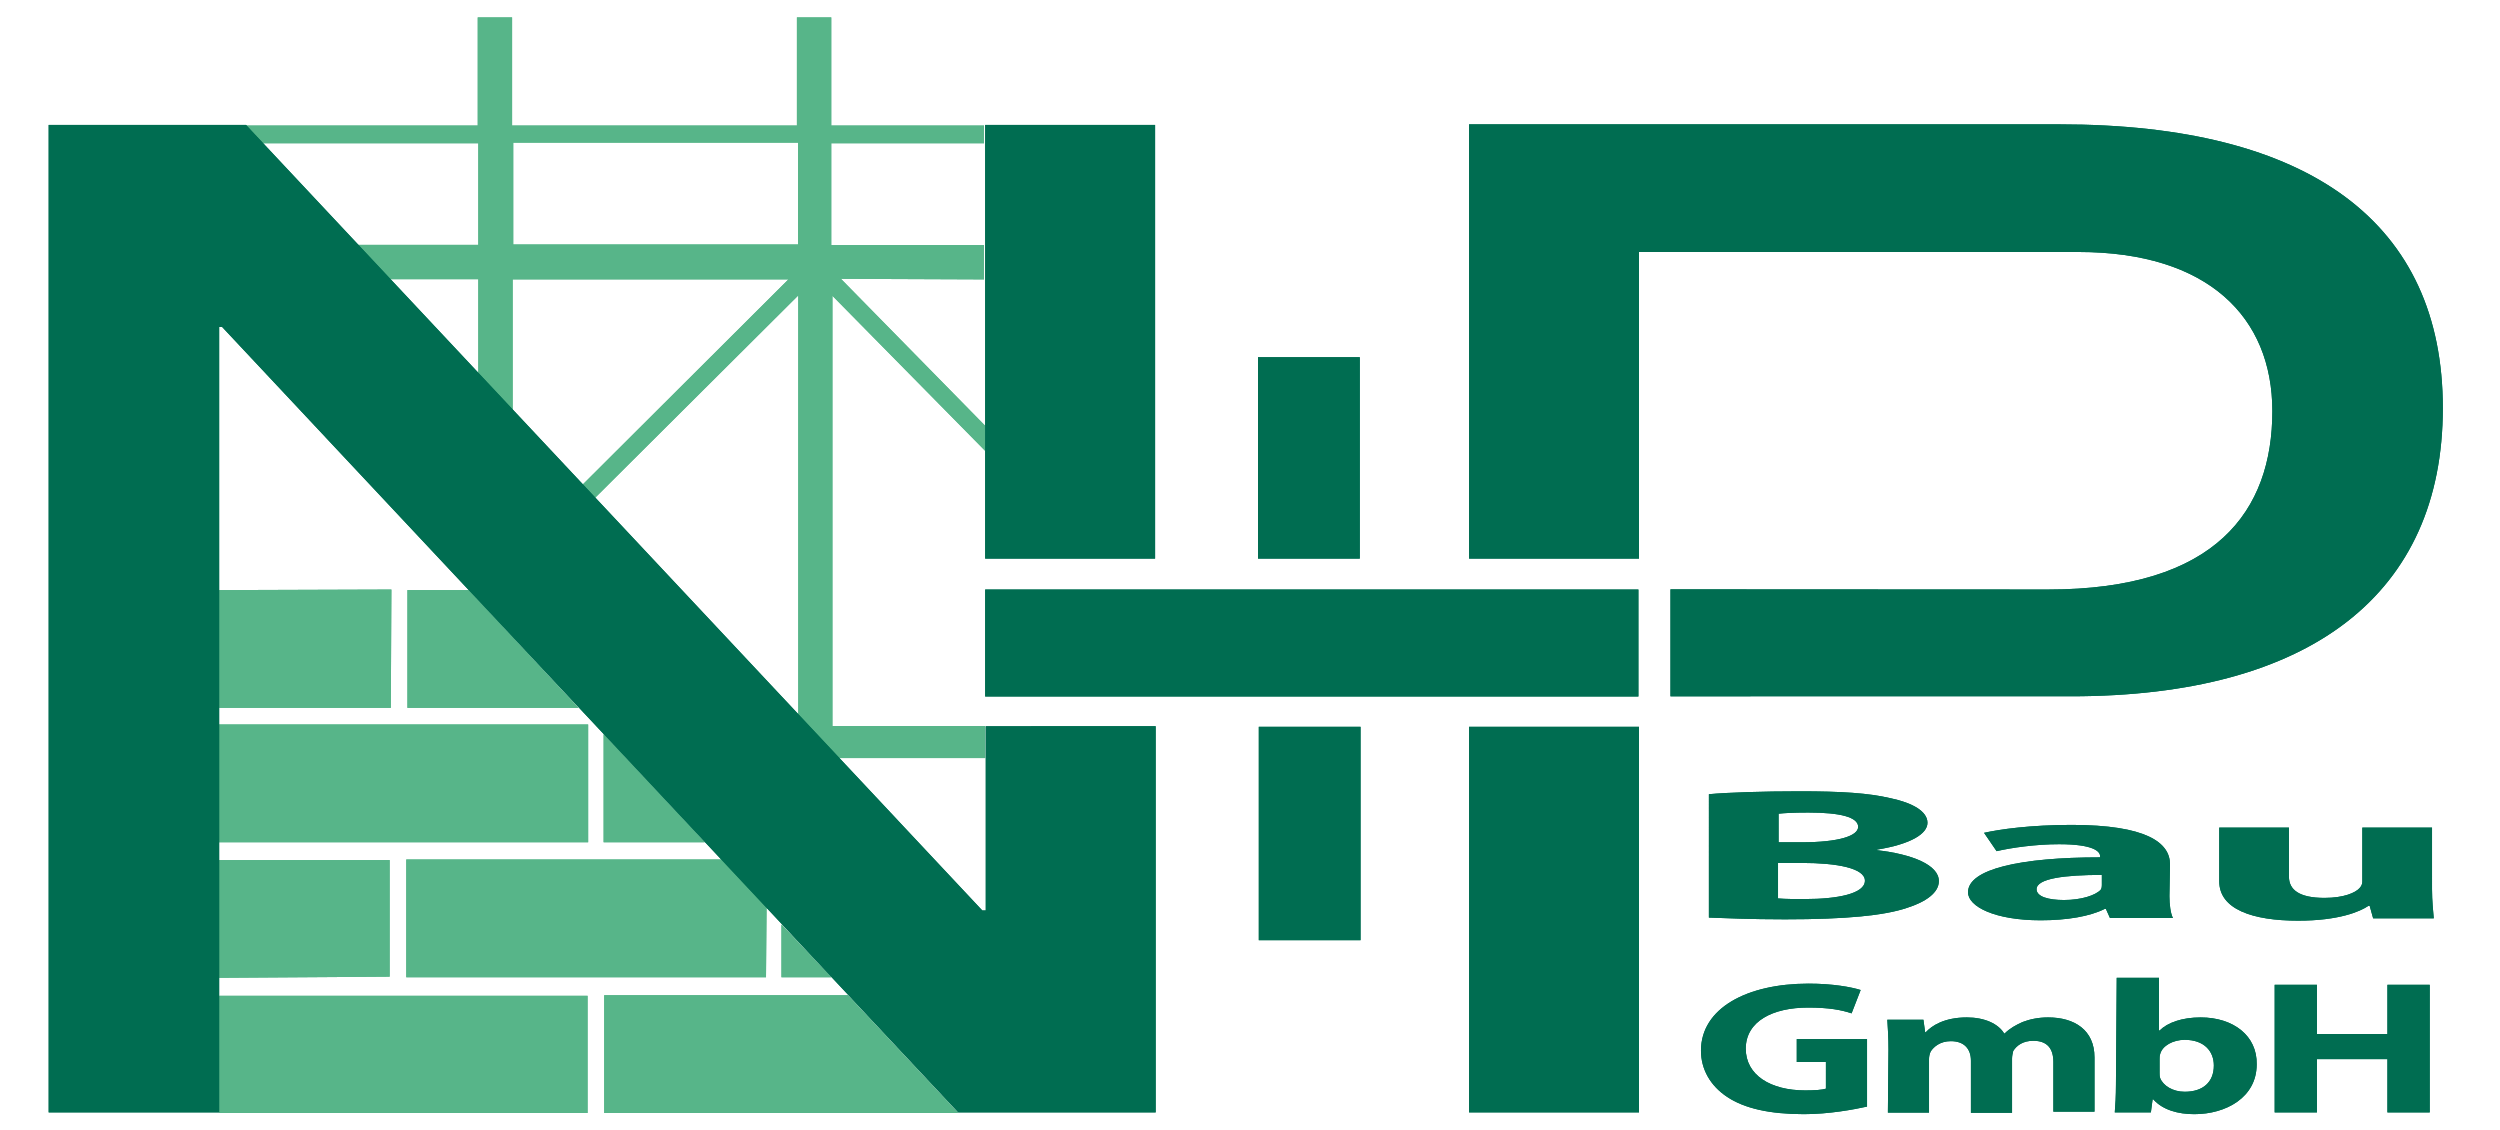 <?xml version="1.0" encoding="utf-8"?>
<!-- Generator: Adobe Illustrator 23.0.3, SVG Export Plug-In . SVG Version: 6.00 Build 0)  -->
<svg version="1.1" id="Ebene_1" xmlns="http://www.w3.org/2000/svg" xmlns:xlink="http://www.w3.org/1999/xlink" x="0px" y="0px"
	 viewBox="0 0 1294.7 585.3" style="enable-background:new 0 0 1294.7 585.3;" xml:space="preserve">
<style type="text/css">
	.st0{fill:#006D51;}
	.st1{fill:#57B589;}
</style>
<path class="st0" d="M966.8,573.1c-6.8,1.5-19.6,3.9-32.6,3.9c-17.8,0-30.8-3-39.7-8.9c-8.9-5.9-13.6-14.5-13.6-24
	c0-21.9,23.7-34.7,55.7-34.7c12.7,0,22.2,1.8,27,3.3l-4.7,12.1c-5.3-1.8-11.9-3-22.5-3c-18.4,0-32.3,7.1-32.3,21.3
	c0,13.6,12.7,21.6,30.8,21.6c5,0,8.9-0.3,10.7-0.9V550h-15.1v-11.9h36.4V573.1L966.8,573.1z"/>
<path class="st0" d="M966.8,573.1c-6.8,1.5-19.6,3.9-32.6,3.9c-17.8,0-30.8-3-39.7-8.9c-8.9-5.9-13.6-14.5-13.6-24
	c0-21.9,23.7-34.7,55.7-34.7c12.7,0,22.2,1.8,27,3.3l-4.7,12.1c-5.3-1.8-11.9-3-22.5-3c-18.4,0-32.3,7.1-32.3,21.3
	c0,13.6,12.7,21.6,30.8,21.6c5,0,8.9-0.3,10.7-0.9V550h-15.1v-11.9h36.4V573.1L966.8,573.1z"/>
<path class="st0" d="M978,543.5c0-5.9-0.3-11-0.6-15.4h18.7l0.9,6.5h0.3c3-3.3,9.5-7.7,21.3-7.7c9.2,0,16.3,3.3,19.3,8.3h0.3
	c2.7-2.7,5.9-4.4,9.2-5.9c3.9-1.5,8.3-2.4,13.3-2.4c13.6,0,24,6.5,24,20.7v28.1h-21.3V550c0-7.1-3.3-11-10.4-11
	c-5.3,0-8.6,2.4-10.4,5.3c-0.3,1.2-0.6,2.7-0.6,3.9v28.1h-21.3v-27c0-5.9-3.3-10.1-10.4-10.1c-5.6,0-8.9,3-10.4,5.3
	c-0.6,1.2-0.9,2.7-0.9,3.9v27.8h-21.3L978,543.5L978,543.5z"/>
<path class="st0" d="M978,543.5c0-5.9-0.3-11-0.6-15.4h18.7l0.9,6.5h0.3c3-3.3,9.5-7.7,21.3-7.7c9.2,0,16.3,3.3,19.3,8.3h0.3
	c2.7-2.7,5.9-4.4,9.2-5.9c3.9-1.5,8.3-2.4,13.3-2.4c13.6,0,24,6.5,24,20.7v28.1h-21.3V550c0-7.1-3.3-11-10.4-11
	c-5.3,0-8.6,2.4-10.4,5.3c-0.3,1.2-0.6,2.7-0.6,3.9v28.1h-21.3v-27c0-5.9-3.3-10.1-10.4-10.1c-5.6,0-8.9,3-10.4,5.3
	c-0.6,1.2-0.9,2.7-0.9,3.9v27.8h-21.3L978,543.5L978,543.5z"/>
<path class="st0" d="M1118.4,555.6c0,0.9,0,1.8,0.3,2.7c1.5,3.9,6.5,7.1,12.7,7.1c9.5,0,15.1-5,15.1-13.6c0-7.4-5-13.3-15.1-13.3
	c-5.9,0-11.6,3-12.7,7.4c-0.3,0.9-0.3,1.8-0.3,2.7V555.6L1118.4,555.6z M1096.2,506.4h21.9v27.3h0.3c4.1-4.1,11.6-6.8,21.3-6.8
	c16.9,0,29.3,9.5,29,24.3c0,17.2-16,25.8-32.3,25.8c-8.3,0-16.3-2.1-21.3-7.7h-0.3l-0.9,6.8h-18.7c0.3-3.3,0.6-8.9,0.6-14.2
	L1096.2,506.4L1096.2,506.4z"/>
<path class="st0" d="M1118.4,555.6c0,0.9,0,1.8,0.3,2.7c1.5,3.9,6.5,7.1,12.7,7.1c9.5,0,15.1-5,15.1-13.6c0-7.4-5-13.3-15.1-13.3
	c-5.9,0-11.6,3-12.7,7.4c-0.3,0.9-0.3,1.8-0.3,2.7V555.6L1118.4,555.6z M1096.2,506.4h21.9v27.3h0.3c4.1-4.1,11.6-6.8,21.3-6.8
	c16.9,0,29.3,9.5,29,24.3c0,17.2-16,25.8-32.3,25.8c-8.3,0-16.3-2.1-21.3-7.7h-0.3l-0.9,6.8h-18.7c0.3-3.3,0.6-8.9,0.6-14.2
	L1096.2,506.4L1096.2,506.4z"/>
<polygon class="st0" points="1199.9,510 1199.9,535.5 1236.4,535.5 1236.4,510 1258.3,510 1258.3,576.1 1236.4,576.1 1236.4,548.5 
	1199.9,548.5 1199.9,576.1 1178,576.1 1178,510 "/>
<polygon class="st0" points="1199.9,510 1199.9,535.5 1236.4,535.5 1236.4,510 1258.3,510 1258.3,576.1 1236.4,576.1 1236.4,548.5 
	1199.9,548.5 1199.9,576.1 1178,576.1 1178,510 "/>
<path class="st0" d="M921.1,465.3c3.6,0.3,8,0.3,13.9,0.3c16.3,0,30.8-2.7,30.8-9.5c0-6.5-14.5-9.2-32.6-9.2h-12.4v18.4H921.1z
	 M921.1,436.2H933c19.3,0,29.3-3.3,29.3-8c0-5-9.2-7.4-25.8-7.4c-8,0-12.7,0.3-15.4,0.6L921.1,436.2L921.1,436.2z M885,411.3
	c9.5-0.9,28.4-1.5,46.8-1.5c22.2,0,35.8,0.9,47.4,3.6c11.3,2.4,19,6.8,19,12.7c0,5.6-8.3,11-26.1,13.9v0.3c18.4,2.1,32,7.7,32,16
	c0,5.9-6.5,10.7-16.6,13.9c-11.6,3.9-31.1,5.9-63.1,5.9c-17.8,0-31.1-0.6-39.4-0.9V411.3L885,411.3z"/>
<path class="st0" d="M921.1,465.3c3.6,0.3,8,0.3,13.9,0.3c16.3,0,30.8-2.7,30.8-9.5c0-6.5-14.5-9.2-32.6-9.2h-12.4v18.4H921.1z
	 M921.1,436.2H933c19.3,0,29.3-3.3,29.3-8c0-5-9.2-7.4-25.8-7.4c-8,0-12.7,0.3-15.4,0.6L921.1,436.2L921.1,436.2z M885,411.3
	c9.5-0.9,28.4-1.5,46.8-1.5c22.2,0,35.8,0.9,47.4,3.6c11.3,2.4,19,6.8,19,12.7c0,5.6-8.3,11-26.1,13.9v0.3c18.4,2.1,32,7.7,32,16
	c0,5.9-6.5,10.7-16.6,13.9c-11.6,3.9-31.1,5.9-63.1,5.9c-17.8,0-31.1-0.6-39.4-0.9V411.3L885,411.3z"/>
<path class="st0" d="M1088.5,453.1c-19,0-33.8,1.8-33.8,7.4c0,3.9,6.2,5.6,14.2,5.6c8.9,0,16.3-2.4,19-5.3c0.6-0.9,0.6-1.8,0.6-2.4
	V453.1L1088.5,453.1z M1123.5,464.1c0,4.4,0.6,8.9,1.8,11.3h-32.6l-2.1-4.7h-0.6c-7.7,3.9-19.6,5.9-33.2,5.9
	c-23.7,0-37.6-7.1-37.6-14.5c0-12.1,27.3-18.1,68.4-18.1v-0.6c0-2.4-3.3-6.2-21.3-6.2c-11.9,0-24.6,1.8-32.3,3.6l-6.5-9.5
	c8-1.8,24-4.1,45.3-4.1c38.8,0,51,9.2,51,20.4L1123.5,464.1L1123.5,464.1z"/>
<path class="st0" d="M1088.5,453.1c-19,0-33.8,1.8-33.8,7.4c0,3.9,6.2,5.6,14.2,5.6c8.9,0,16.3-2.4,19-5.3c0.6-0.9,0.6-1.8,0.6-2.4
	V453.1L1088.5,453.1z M1123.5,464.1c0,4.4,0.6,8.9,1.8,11.3h-32.6l-2.1-4.7h-0.6c-7.7,3.9-19.6,5.9-33.2,5.9
	c-23.7,0-37.6-7.1-37.6-14.5c0-12.1,27.3-18.1,68.4-18.1v-0.6c0-2.4-3.3-6.2-21.3-6.2c-11.9,0-24.6,1.8-32.3,3.6l-6.5-9.5
	c8-1.8,24-4.1,45.3-4.1c38.8,0,51,9.2,51,20.4L1123.5,464.1L1123.5,464.1z"/>
<path class="st0" d="M1259.5,460.5c0,6.2,0.6,11.3,0.9,15.1h-31.4l-1.8-6.5h-0.6c-4.4,3-15.4,7.7-36.4,7.7
	c-23.7,0-40.9-5.9-40.9-20.4v-27.8h36.1V454c0,6.8,5.3,11,18.4,11c10.1,0,16-2.7,18.1-5c0.9-0.9,1.5-2.1,1.5-3.3v-28.1h36.1
	L1259.5,460.5L1259.5,460.5z"/>
<path class="st0" d="M1259.5,460.5c0,6.2,0.6,11.3,0.9,15.1h-31.4l-1.8-6.5h-0.6c-4.4,3-15.4,7.7-36.4,7.7
	c-23.7,0-40.9-5.9-40.9-20.4v-27.8h36.1V454c0,6.8,5.3,11,18.4,11c10.1,0,16-2.7,18.1-5c0.9-0.9,1.5-2.1,1.5-3.3v-28.1h36.1
	L1259.5,460.5L1259.5,460.5z"/>
<path class="st1" d="M435.5,144.4l74.7,76.1v13l-79.1-80.3v222.8h79.1v16.6h-75.8l-21-22.5V153L308.1,257.9l-6.5-6.8l106.7-106.4
	H265.5v67.8l-17.8-19v-48.9h-45.6l-16.9-17.8h62.5V74.2h-112l-8.6-9.2h120.3V9h17.8v56h147.5V9h17.8v56h79.1v9.2h-79.1v52.7h79.1
	v17.8L435.5,144.4L435.5,144.4z M365,436.2h-52.4v-56L365,436.2z M304.6,436.2H113.2v-61h191.4V436.2z M396.7,506.1H210.4v-61h163.2
	L397,470L396.7,506.1L396.7,506.1L396.7,506.1z M201.8,505.8l-88.6,0.6v-61h88.6V505.8z M430.5,506.1h-25.8v-27.3L430.5,506.1z
	 M299.6,366.6H211v-61h31.7L299.6,366.6z M202.4,366.6h-88.9v-61l89.2-0.3L202.4,366.6z M304.3,576.4H107.6l0,0h5.9v-60.7h190.8
	V576.4z M509.6,576.4H312.9v-61h126.2l57.2,61H509.6L509.6,576.4z M265.8,126.6h147.5V73.9H265.8V126.6z"/>
<path class="st1" d="M435.5,144.4l74.7,76.1v13l-79.1-80.3v222.8h79.1v16.6h-75.8l-21-22.5V153L308.1,257.9l-6.5-6.8l106.7-106.4
	H265.5v67.8l-17.8-19v-48.9h-45.6l-16.9-17.8h62.5V74.2h-112l-8.6-9.2h120.3V9h17.8v56h147.5V9h17.8v56h79.1v9.2h-79.1v52.7h79.1
	v17.8L435.5,144.4L435.5,144.4z M365,436.2h-52.4v-56L365,436.2z M304.6,436.2H113.2v-61h191.4V436.2z M396.7,506.1H210.4v-61h163.2
	L397,470L396.7,506.1L396.7,506.1L396.7,506.1z M201.8,505.8l-88.6,0.6v-61h88.6V505.8z M430.5,506.1h-25.8v-27.3L430.5,506.1z
	 M299.6,366.6H211v-61h31.7L299.6,366.6z M202.4,366.6h-88.9v-61l89.2-0.3L202.4,366.6z M304.3,576.4H107.6l0,0h5.9v-60.7h190.8
	V576.4z M509.6,576.4H312.9v-61h126.2l57.2,61H509.6L509.6,576.4z M265.8,126.6h147.5V73.9H265.8V126.6z"/>
<polygon class="st0" points="848.5,360.7 510.2,360.7 510.2,305.3 848.5,305.3 "/>
<polygon class="st0" points="848.5,360.7 510.2,360.7 510.2,305.3 848.5,305.3 "/>
<path class="st0" d="M1060.7,305.3c87.1,0,116.1-40.9,116.1-92.4c0-48.6-33.2-82.4-100.4-82.4H848.8v158.8h-88V64.4h305.8
	c130.4,0,198.5,51.6,198.5,146.9c0,96-68.1,149.3-192.6,149.3H865.1v-55.4L1060.7,305.3L1060.7,305.3z M848.8,576.1h-88V376.4h88
	V576.1z M704.6,376.4v110.5h-52.7V376.4C651.8,376.4,704.6,376.4,704.6,376.4z M598.5,376.1v200H496.3L115,169.3h-1.5v406.8H25.2
	V64.7h102.2l381.3,406.8h1.8v-95.4H598.5L598.5,376.1z M510.2,64.7h88v224.6h-88V64.7L510.2,64.7z M651.5,185h52.7v104.3h-52.7V185z
	 M651.5,289.3V185"/>
<path class="st0" d="M1060.7,305.3c87.1,0,116.1-40.9,116.1-92.4c0-48.6-33.2-82.4-100.4-82.4H848.8v158.8h-88V64.4h305.8
	c130.4,0,198.5,51.6,198.5,146.9c0,96-68.1,149.3-192.6,149.3H865.1v-55.4L1060.7,305.3L1060.7,305.3z M848.8,576.1h-88V376.4h88
	V576.1z M704.6,376.4v110.5h-52.7V376.4C651.8,376.4,704.6,376.4,704.6,376.4z M598.5,376.1v200H496.3L115,169.3h-1.5v406.8H25.2
	V64.7h102.2l381.3,406.8h1.8v-95.4H598.5L598.5,376.1z M510.2,64.7h88v224.6h-88V64.7L510.2,64.7z M651.5,185h52.7v104.3h-52.7V185z
	 M651.5,289.3V185"/>
</svg>

